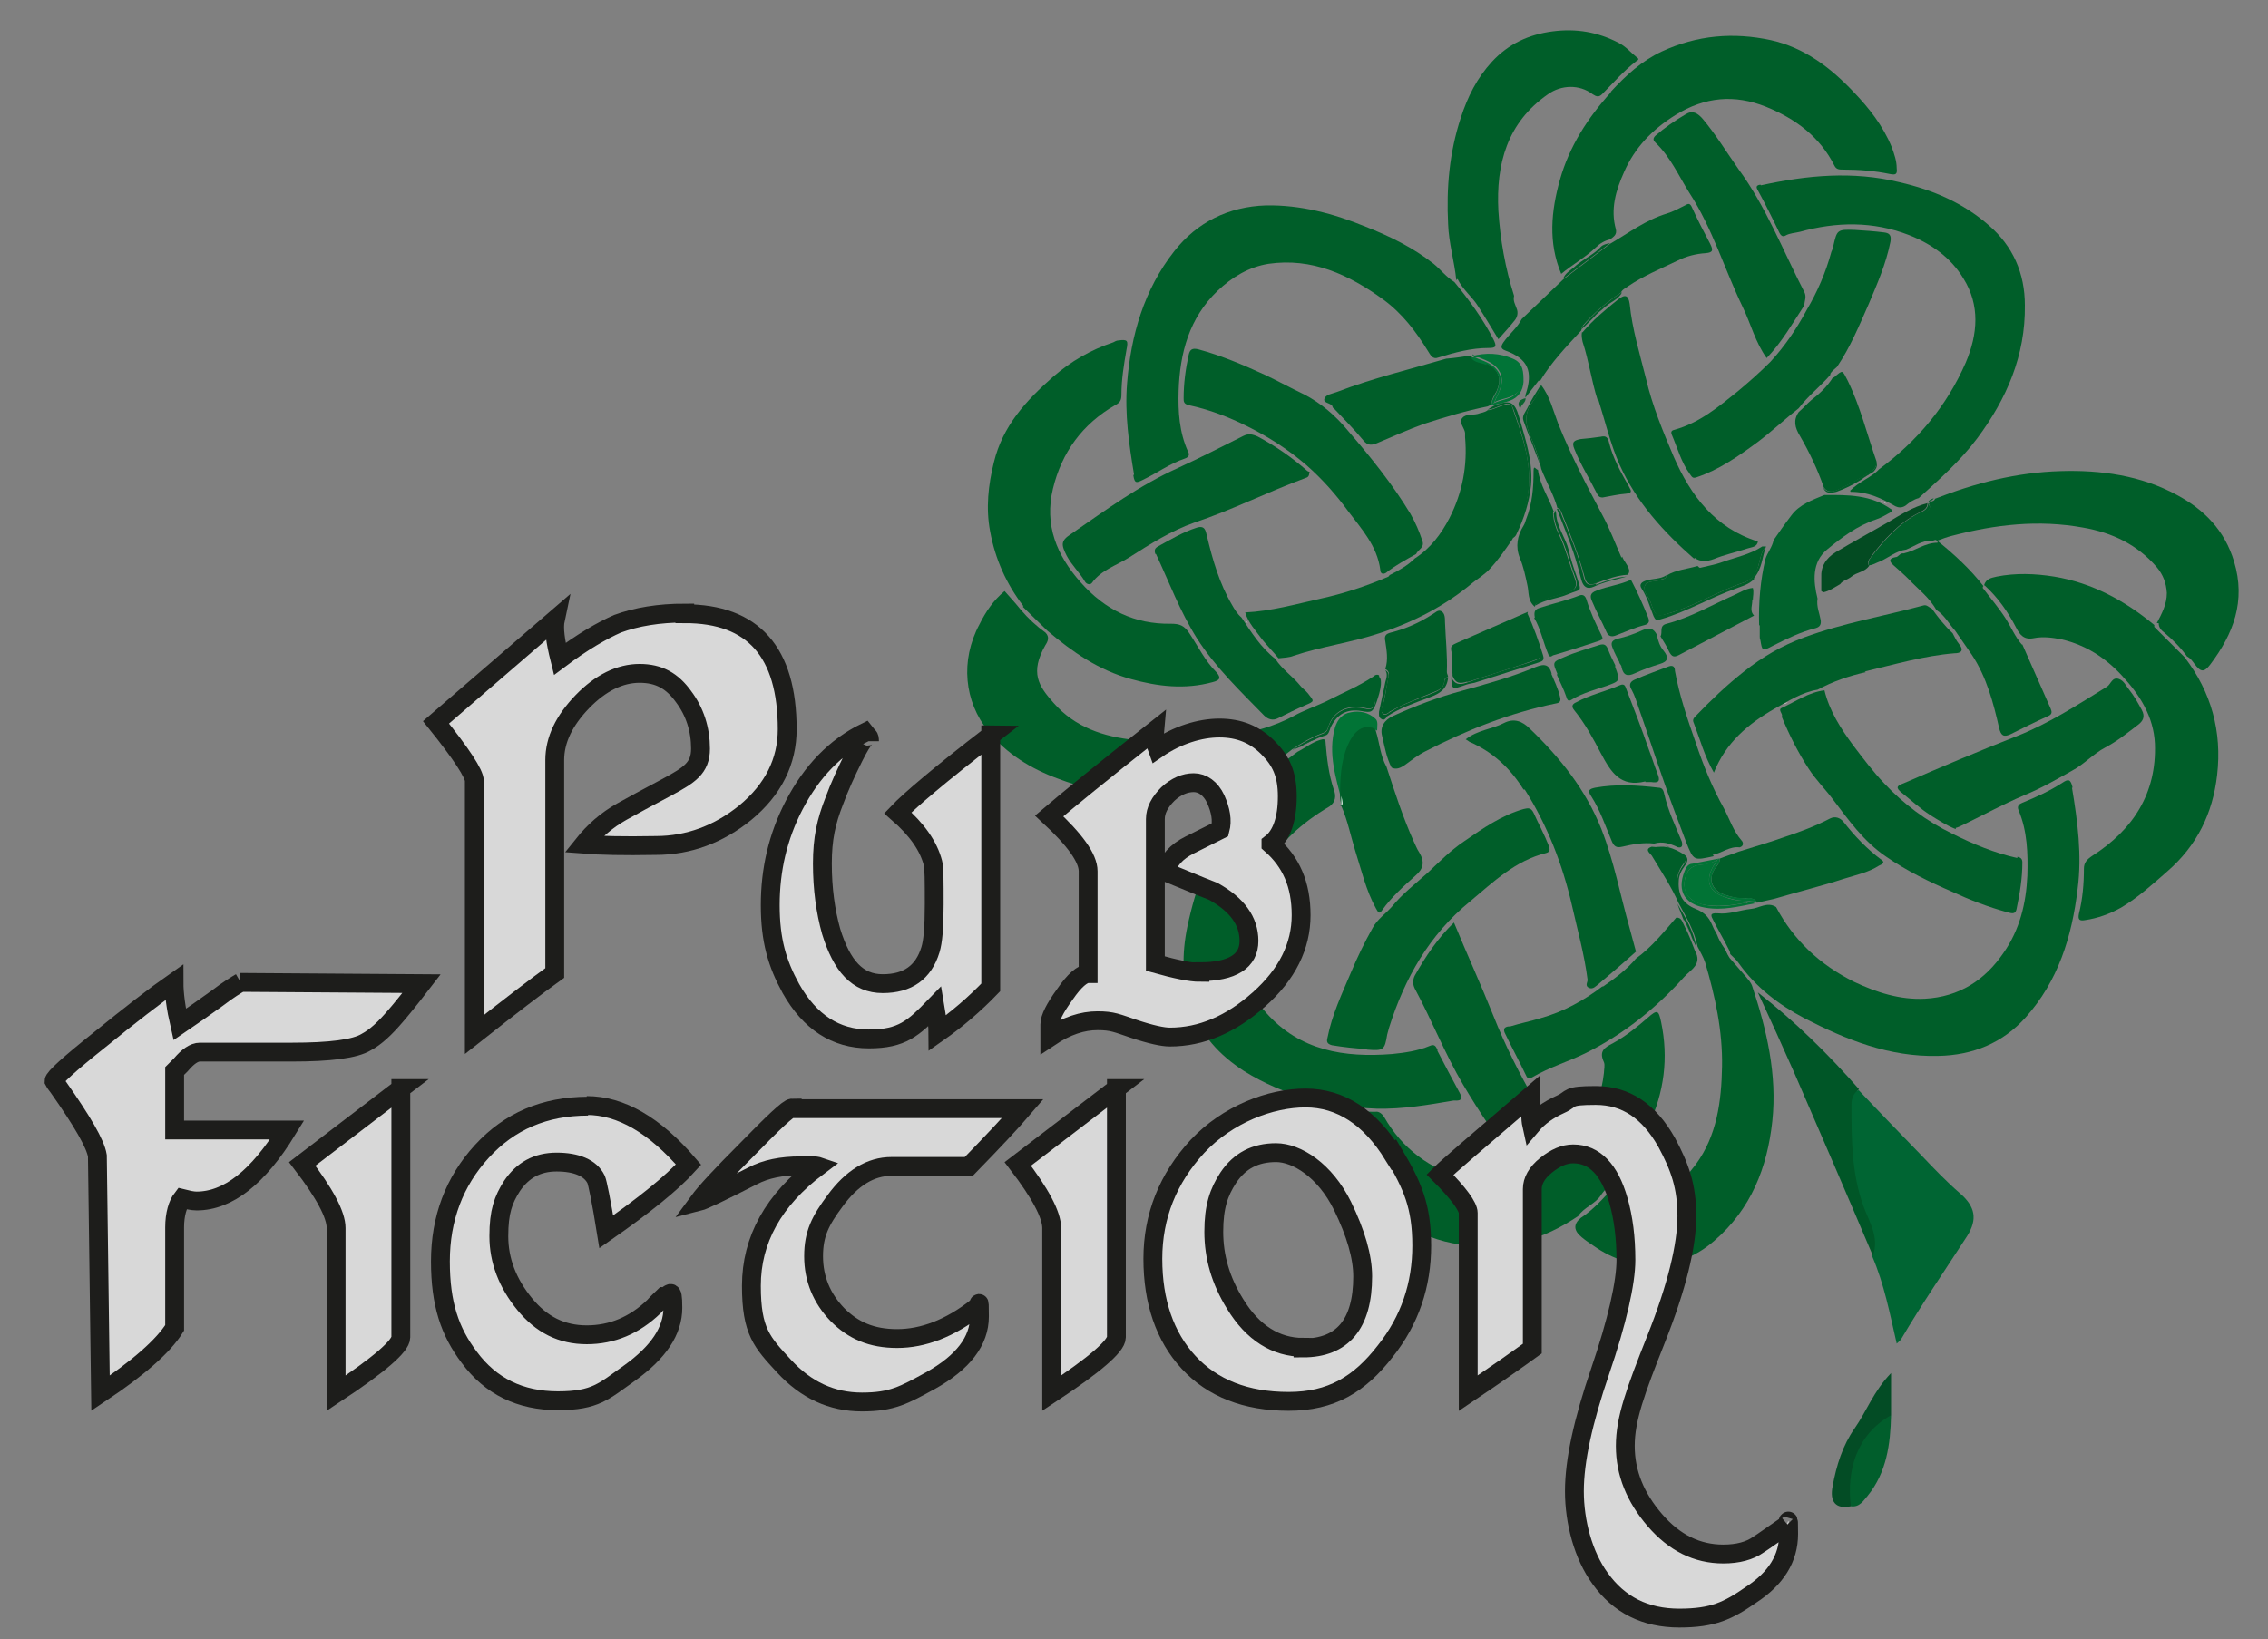 <?xml version="1.0" encoding="UTF-8"?>
<svg xmlns="http://www.w3.org/2000/svg" id="a" viewBox="0 0 361 261">
  <rect x="0" y="0" width="361" height="261" fill="#808080" stroke="none"/>
  <g id="b">
    <path d="M295.8,173.5c3.3,3.5,6.7,7,10,10.4,2,2.1,4,4.2,6.2,6.1,2.4,2.1,2.8,4.1,1.1,6.8-3.5,5.4-7.2,10.8-10.5,16.4-.1.2-.4.4-.7.7-1.1-4.8-2-9.5-3.9-13.9,0-2.9-1.4-5.5-2.3-8.1-1.7-5.1-2-10.3-1.7-15.6,0-1.1,0-2.6,1.8-2.7Z" style="fill:#006533; stroke-width:0px;"></path>
    <path d="M295.8,173.5c-.8.6-1.1,1.4-1.1,2.3,0,5.5,0,10.9,1.9,16.2.9,2.5,2.6,5,1.5,7.9-4.1-9.7-8.3-19.4-12.5-29.1-1.9-4.3-3.8-8.5-5.8-12.8,5.9,4.6,11.2,9.8,16.1,15.4Z" style="fill:#005627; stroke-width:0px;"></path>
    <path d="M294.6,239.8c-2.4.5-3.4-.7-2.9-3.2.6-3.3,1.6-6.5,3.5-9.2,1.9-2.7,3-5.9,5.8-8.8v6.7c-.7,1-1.5,1.7-2.3,2.6-2.2,2.4-3.4,5.2-3.5,8.5,0,1.1.1,2.3-.6,3.4Z" style="fill:#034c25; stroke-width:0px;"></path>
    <path d="M294.6,239.8c-.7-5.7.9-11.4,6.4-14.5-.1,4.6-.7,9.1-3.7,12.8-.7.8-1.3,1.9-2.7,1.7Z" style="fill:#015e2c; stroke-width:0px;"></path>
  </g>
  <g id="c">
    <path d="M217.4,167c-1.8-.1-3.6-.3-5.4-.6-.7-.2-.9-.5-.7-1.2.7-3.6,2.3-7,3.7-10.3,1-2.4,2.2-4.9,3.5-7.2.7-1.3,2-2.2,3-3.3,1.7-2.1,3.8-3.7,5.8-5.5,1.9-1.8,3.7-3.6,5.8-5,2.9-2,5.9-4.1,9.4-5.1.8-.2,1.2-.2,1.6.6.8,1.8,1.7,3.4,2.4,5.2.2.6.3,1-.4,1.2-4.9,1.2-8.4,4.6-12.1,7.7-6.5,5.3-10.4,12.2-12.9,20.1-.1.4-.2.7-.3,1.1-.4,2.5-.6,2.6-3.2,2.4Z" style="fill:#005e29; stroke-width:0px;"></path>
    <path d="M208.4,75.2c0,.7-.3.8-.6.9-6,2.2-11.7,5.1-17.7,7.1-3.7,1.3-7,3.4-10.3,5.5-2,1.3-4.5,2-6,4.1-.2.3-.8.3-1.1-.2-.8-1.4-2.1-2.6-2.9-4.1-.9-1.8-1-2.4.7-3.5,5.5-3.8,10.8-7.7,17-10.5,3.5-1.6,7-3.4,10.4-5.1.8-.4,1.4-.3,2.3.1,2.8,1.5,5.4,3.3,7.8,5.4.2.2.4.2.5.2Z" style="fill:#005d29; stroke-width:0px;"></path>
    <path d="M231.4,146.8c2.1,5.1,4.3,9.9,6.3,14.9,1.9,4.8,4.2,9.3,6.7,13.7,1.2,2.2,2.6,4.1,4.2,6,.4.5.3.6,0,1-1.5,1.7-3.5,2.5-5.4,3.6-.8.4-1.3-.2-1.6-.6-3.2-4-6.1-8.3-8.7-12.7-2.9-4.9-5-10.3-7.7-15.3-.4-.8-.3-1.5,0-2.1,1.7-3,3.6-5.9,6.3-8.5Z" style="fill:#005e29; stroke-width:0px;"></path>
    <path d="M311.3,132c-1.5-.6-2.7-1.4-4-2.2-1.7-1.1-3.1-2.4-4.6-3.6-1-.8-.8-1.1.3-1.5,6-2.6,11.9-5.1,18-7.5,5.1-2,9.7-5,14.4-7.9.6-.4.8-1.6,1.9-1.2.8.3,1.1,1.1,1.6,1.7.8,1,1.4,2.1,2,3.2.6,1.1.2,1.8-.6,2.4-1.7,1.3-3.3,2.6-5.2,3.6-1.9,1-3.4,2.7-5.3,3.7-2.5,1.4-4.9,2.8-7.6,3.9-3.3,1.4-6.4,3.1-9.7,4.7-.4.2-.8.4-1.2.5Z" style="fill:#005e29; stroke-width:0px;"></path>
    <path d="M261.9,124.4c-4,1-5.5-1.5-7.1-4.5-1.2-2.3-2.5-4.7-4.2-6.8-.5-.6-.4-1,.3-1.3,2.2-1.2,4.6-1.7,6.9-2.7.9-.4.9.3,1.1.7,1.2,3.1,2.4,6.2,3.5,9.4.5,1.3.9,2.6,1.4,3.9.5,1.2.3,1.6-1,1.4-.3,0-.6,0-.9,0Z" style="fill:#005e29; stroke-width:0px;"></path>
    <path d="M247.9,107.3c-.8-1.9-.8-1.9,1.1-2.7,1.8-.8,3.7-1.3,5.5-1.9.9-.3,1.2,0,1.5.8.3.8.7,1.6,1.1,2.4,0,0,0,.2,0,.3.8,2.2.8,2.2-1.4,3-1.8.6-3.7,1.1-5.4,2.1-.6.4-.8.3-1-.4-.4-1.2-1-2.3-1.5-3.5Z" style="fill:#01632c; stroke-width:0px;"></path>
    <path d="M257.8,105.5c-.4-.8-.8-1.5-1.1-2.3-.3-.7-.3-1.2.7-1.5,1.4-.3,2.8-.8,4.1-1.4,1.1-.5,1.7-.2,2.2.7.2,1,.5,1.9,1.1,2.6.8,1,.8,1.7-.6,2.1-1.3.4-2.7.9-4,1.5-1.1.5-1.8.4-2.1-1,0-.3-.3-.5-.4-.8Z" style="fill:#02642d; stroke-width:0px;"></path>
    <path d="M213.7,128c-1-4-2.4-8-1.2-12.2.4-1.3,1.2-2.2,2.5-2.4,1.4-.3,2.8,0,3.9,1,.5.4.3,1.2.3,1.9-2.1-.9-3,0-4,2.1-.8,1.5-1.1,3.3-1.1,5,0,1.5-.2,3-.3,4.6Z" style="fill:#017436; stroke-width:0px;"></path>
    <path d="M329.9,125.4c-.3-1.4-.7-1.4-1.6-.8-2,1.3-4.2,2.3-6.4,3.2-.5.2-.9.5-.6,1.2,1.4,3.3,1.5,6.9,1.4,10.4-.2,4.4-1.2,8.6-3.8,12.3-3,4.4-7.1,7-12.5,7.3-4,.2-7.7-1-11.3-2.7-5.4-2.7-9.6-6.6-12.4-11.9-1.4-.9-2.7.2-4,.3-1.8.2-3.5.9-5.3.7-1.4-.1-1,.5-.7,1.1.8,1.6,1.7,3.1,2.5,4.7.1.2.2.4.2.7.5.5,1,.9,1.4,1.5,2.7,3.8,6.4,6.6,10.4,8.7,6.6,3.4,13.5,6.2,21.3,6,5.6-.1,10.3-2.1,13.9-6.1,5.2-5.8,7.4-12.9,8.3-20.5.7-5.4,0-10.7-.9-16.1Z" style="fill:#005e29; stroke-width:0px;"></path>
    <path d="M272.6,136.1c1.5-.3,2.7-1.4,4.3-1.2.7-.2.6-.8.3-1.1-1.3-1.5-1.9-3.4-2.8-5.1-1.9-3.4-3.3-6.9-4.5-10.5-1.3-3.7-2.6-7.5-3.3-11.4,0-.5-.2-1-1-.7-1.8.7-3.6,1.3-5.4,2.1-.7.3-1,.8-.5,1.6.5.9.8,1.9,1.1,2.8,1.4,4,2.7,8,4.1,12,1.1,3.2,2.3,6.3,3.5,9.5h0c1.2,3,1.2,2.9,4.4,2.2Z" style="fill:#005e29; stroke-width:0px;"></path>
    <path d="M273.1,138.1c-1.3,1.7-.7,3.6,1.3,4.3,1.1.4,2.3.7,3.5.6.7,0,1.4,0,1.8.7.9-.2,1.8-.4,2.7-.6,3.7-1.1,7.4-2,11.1-3.2,1.9-.6,3.9-1,5.6-2.1.2-.1,1.1-.4.4-.9-2.3-1.7-4.3-3.8-6.1-6.1-.5-.6-1.3-.9-2.1-.5-2.3,1.2-4.7,2.1-7.1,2.9-2.5.9-5,1.6-7.5,2.4-1,.4-2,.7-3,1.1.1.6-.3,1-.6,1.4Z" style="fill:#005e29; stroke-width:0px;"></path>
    <path d="M266.8,134.8c.8.3,1.1,0,.9-.8-1-2.5-2.2-4.9-2.8-7.6-.1-.4-.2-1-.9-1-3.4-.4-6.8-.6-10.1,0-.9.2-1.3.4-.6,1.4,1.4,2.2,2.2,4.6,3.2,7,.4,1,.8,1.2,1.7,1,1.7-.4,3.4-.7,5.1-.5,1.3-.4,2.5,0,3.6.5Z" style="fill:#005d29; stroke-width:0px;"></path>
    <path d="M242.7,125.7c3.6,5.7,6,11.9,7.5,18.4.9,4,2,7.9,2.5,11.9,0,.4-.5,1,.3,1.3.6.2,1-.3,1.4-.6,2-1.7,4-3.4,6-5.2-.3-1.2-.7-2.5-1-3.7-1.5-5.3-2.5-10.7-4.5-15.8-2.5-6.3-6.6-11.4-11.4-16-1.2-1.2-2.5-1.7-4.1-.9-1.9,1-4.2,1.1-6.1,2.6.3.2.5.3.6.4,3.7,1.6,6.5,4.2,8.6,7.6Z" style="fill:#005e29; stroke-width:0px;"></path>
    <path d="M255.1,157c-3,2.3-6.3,4.1-9.9,5.1-1.6.5-3.2.8-4.8,1.3-.3,0-1.3,0-.9,1,1.1,2.3,2.3,4.5,3.4,6.8.2.5.5.6,1,.3,2.7-1.6,5.8-2.5,8.6-3.9,6-3,11.1-7.1,15.6-12.1,1-1.1,2.9-2,1.7-4.1-.5-1.3-1-2.7-1.7-4-.3-.5-.4-1.4-1.3-1.3-2,2.3-3.9,4.7-6.4,6.5-1.5,1.8-3.4,3.2-5.3,4.5Z" style="fill:#005e29; stroke-width:0px;"></path>
    <path d="M254.8,190.3c.6-.9,1.4-1.6,2.1-2.4,0,0,0,0,0,0,2.3-2.6,4.1-5.6,5.5-8.7,2.5-5.3,3.2-10.8,2-16.5-.4-1.9-.6-2-2.1-.7-1.7,1.5-3.6,3-5.6,4.1-1.4.7-2.2,1.3-1.4,3,.2.5,0,1.2,0,1.7-.7,6.3-4,11-9.2,14.5-4,2.6-8.2,3.7-12.9,2.4-5.6-1.6-10-4.8-12.9-9.9-.4-.6-.9-.9-1.4-.8-2.6,0-5.2-.3-7.7-.8-.8-.2-1.1.2-1,1,.2,1.1.4,2.2.8,3.3,2.5,6,6.8,10.6,12.1,14.1,5.8,3.8,12.5,4.6,19.3,3,3.2-.7,6.1-2.2,8.8-4,.9-1.4,2.7-1.9,3.6-3.3Z" style="fill:#005e29; stroke-width:0px;"></path>
    <path d="M269.4,144.8c-3.1-1.4-3-5.3-1.5-7.2.8-1,.5-1.2-.4-1.7-1.5-.8-3-1-4.6-1.1-1.2.4-.3,1,0,1.4,1.5,2.5,3.1,4.9,4.3,7.6,1.2,2.2,2.5,4.4,3,6.9.4.8.9,1.6,1.2,2.5,1.6,5.4,2.8,10.9,2.7,16.6-.1,5.5-.8,11-4.2,15.6-1.3,1.7-2.7,3.5-4.8,4.2-2.4.9-4.8.4-6.9-1.1-.5,0-.9,0-1.4.5-1.6,1.8-3.2,3.6-5.2,4.9q-1.8,1.5.2,3.1c.6.5,1.2.9,1.8,1.3,6.2,4.4,13.6,4.2,19.3-.8,5.8-5,8.4-11.6,9.2-19,.8-7.4-.9-14.6-3.2-21.5-.2-.6-.6-1-1-1.5-.9-1-1.7-2-2.6-3-1.1-1.9-2.4-3.7-3.2-5.8-.5-1.3-1.6-1.6-2.6-2Z" style="fill:#005e29; stroke-width:0px;"></path>
    <path d="M273.2,148.6c-.3-.5-.5-.9-.7-1.4-.5-1.2-1.3-2-2.6-2.5-2-.8-2.8-2.2-2.7-4.3,0-1,.4-1.8,1-2.6.5-.7.6-1.3-.2-1.8-.8-.5-1.6-.9-2.4-1.1-.3,0-.6-.1-.8-.1-.6,0-1.3,0-1.9.2,1.6,0,3.2.2,4.6,1.1.8.5,1.1.7.4,1.7-1.5,1.9-1.6,5.8,1.5,7.2,1,.4,2,.7,2.6,2,.8,2,2.1,3.9,3.2,5.8-.2-.7-.4-1.3-.7-1.8-.5-.7-.9-1.4-1.2-2.2Z" style="fill:#005e29; stroke-width:0px;"></path>
    <path d="M273.2,148.6c.4.8.8,1.5,1.2,2.2-.4-.7-.8-1.4-1.2-2.2Z" style="fill:#005e29; stroke-width:0px;"></path>
    <path d="M265.7,134.8c-.3,0-.5-.1-.8-.1.3,0,.6,0,.8.1Z" style="fill:#005e29; stroke-width:0px;"></path>
    <path d="M268.1,146.5c.1.2.2.4.3.6.3.7.7,1.5.9,2.2.2.5.5,1,.7,1.5-.4-2.5-1.7-4.7-3-6.9.3.9.7,1.8,1,2.6Z" style="fill:#005e29; stroke-width:0px;"></path>
    <path d="M268.1,146.5c.4.9.8,1.8,1.2,2.8-.3-.8-.6-1.5-.9-2.2,0-.2-.2-.4-.3-.6Z" style="fill:#005e29; stroke-width:0px;"></path>
    <path d="M274.5,142.8c-2.5-.8-3.1-2.6-1.8-4.9.2-.3.4-.6.6-1-.8.5-1.8.7-2.7.8-1.4.1-2.1.9-2.4,2.2-.3,1.4,0,2.6,1.2,3.4.7.5,1.4.7,2.2.8,2.2.3,4.3,0,6.4-.4.3,0,.5-.1.8-.2-.4,0-.8-.1-1.2-.1-1.1,0-2.1-.2-3.1-.6Z" style="fill:#017335; stroke-width:0px;"></path>
    <path d="M272.7,137.9c-1.3,2.3-.7,4.1,1.8,4.9,1,.3,2,.6,3.1.6.4,0,.8,0,1.2.1.3,0,.6,0,.9.2-.4-.7-1.1-.8-1.8-.7-1.2,0-2.4-.2-3.5-.6-2-.7-2.6-2.5-1.3-4.3.3-.5.7-.8.6-1.4-.1,0-.3.2-.4.2-.1.4-.4.7-.6,1Z" style="fill:#017335; stroke-width:0px;"></path>
    <path d="M278,143.7c-2.1.4-4.2.8-6.4.4-.8-.1-1.5-.4-2.2-.8-1.1-.8-1.5-2-1.2-3.4.3-1.3,1-2.1,2.4-2.2.9,0,1.9-.3,2.7-.8,0,0,0,0,0,0,0,0,.1-.1.2-.2-1.4.3-2.7.5-4.1.8-.4,0-.7.2-1,.6-1.6,3.3-.6,5.8,3,6.4,2.8.5,5.4-.2,8-.7-.2,0-.4-.2-.7-.2-.3,0-.5.1-.8.2Z" style="fill:#017335; stroke-width:0px;"></path>
    <path d="M273.3,136.9c.1,0,.3-.1.4-.2,0,0-.1,0-.2,0,0,0-.1.1-.2.2,0,0,0,0,0,0Z" style="fill:#017335; stroke-width:0px;"></path>
    <path d="M278.8,143.5c.2,0,.5.1.7.2,0,0,.2,0,.3,0-.3-.2-.6-.2-.9-.2Z" style="fill:#017335; stroke-width:0px;"></path>
    <path d="M244.3,98.3c-.2-1,.1-1.3.7-1.5,2.1-.7,4.4-1.2,6.4-2,.5-.2.9,0,1.1.6.6,2,1.5,3.9,2.4,5.7.3.6.2.7-.3.9-2.4.8-4.9,1.6-7.3,2.3-.2,0-.5.5-.8,0-.9-2.1-1.3-4.3-2.3-5.9Z" style="fill:#01612b; stroke-width:0px;"></path>
    <path d="M259.6,92.3c1,1.9,1.9,3.9,2.7,5.9.3.7.2,1.1-.5,1.3-1.6.4-3.1,1.1-4.7,1.7-.6.2-1.1.1-1.4-.6-.7-1.6-1.6-3.2-2.3-4.9-.3-.7-.4-1.3.8-1.7,1.8-.7,3.7-.9,5.4-1.7,0,0,0,0,0,0Z" style="fill:#005f2a; stroke-width:0px;"></path>
    <path d="M294.3,78.3c.1,0,.2,0,.3,0,0,0,0-.1-.1-.2,0,0-.1.1-.2.2Z" style="fill:none; stroke-width:0px;"></path>
    <path d="M301.4,81.4s0,0-.1-.1c0,0,0,.1,0,.2,0,0,.1,0,.2,0Z" style="fill:none; stroke-width:0px;"></path>
    <path d="M280.2,29.4c-.7.1-.7.4-.4.9,1.2,2.2,2.3,4.4,3.4,6.7.2.4.5.8,1,.5.7-.4,1.5-.4,2.3-.6,5.8-1.6,11.6-1.7,17.3.5,3.6,1.4,6.7,3.6,8.7,6.9,2.7,4.3,2.3,8.9.4,13.4-3,6.9-7.7,12.5-13.8,17-1.2,1.3-3.1,1.9-4.6,3.4,0,0,0,.2.1.2,2.8,0,5,1.1,7.1,2.3.4.2,1,.3,1.6-.1.6-.5,1.3-1,2.1-1.2,3.3-3,6.6-5.9,9.3-9.5,4.7-6.3,7.7-13.2,7.6-21.2,0-5.1-1.9-9.4-5.7-12.7-4.1-3.6-9-5.7-14.3-6.9-7.4-1.8-14.7-1.1-22,.5Z" style="fill:#005e29; stroke-width:0px;"></path>
    <path d="M280.1,99.6c0,.6,0,1.2,0,1.7,0,.2,0,.4.1.6.3,1.8.3,1.8,2,.9,2.2-1.1,4.4-2.2,6.8-2.8.7-.2.9-.6.8-1.3-.2-1.1-.7-2.2-.5-3.4-.7-2.8-.9-5.8,1.5-7.8,2.3-1.9,4.8-3.8,7.8-4.8.9-.3,1.7-.8,2.6-1.3,0,0,0-.1,0-.2-3.4-2.5-7.1-2.4-10.8-2.4-1.9.8-4,1.5-5.3,3.3-1,1.3-1.9,2.6-2.8,3.9-.2,1.1-1,2-1.3,3-.8,3.4-1.1,6.9-1,10.5Z" style="fill:#00622c; stroke-width:0px;"></path>
    <path d="M279,95.5c0-.6.2-1.2,0-1.9-1.1.1-2,.7-2.9,1.1-3.6,1.6-7,3.6-10.8,4.6-1.3.3-.6,1.4-1,2,.5.8,1,1.6,1.4,2.5.4.7.7.9,1.5.5,4-2.1,8-4.2,12-6.3-.8-.8-.2-1.7-.3-2.6Z" style="fill:#015e29; stroke-width:0px;"></path>
    <path d="M297.8,88.6c2.1-2.7,4.4-5.3,7.5-6.9.7-.4,1.5-.6,1.5-1.6,0,0,0,0,0,0-2.3.6-4.2,1.8-6.2,3-2.8,1.6-5.7,3.2-8.4,4.8-1.6,1-2.4,2.3-2.3,4.1,0,.7,0,1.4,0,2.1,0,0,.2.1.3.2,1-.2,1.8-.8,2.7-1.3.4-.6,1.2-.7,1.8-1.2.8-.7,2.1-.7,2.8-1.7-.4-.6,0-1.1.4-1.5Z" style="fill:#034b22; stroke-width:0px;"></path>
    <path d="M299.5,79.8c-.2,0-.4-.1-.6-.2.5.2,1,.4,1.5.7,0,0,0,0,0,0-.3-.2-.5-.4-.8-.5Z" style="fill:#e1ebe4; stroke-width:0px;"></path>
    <path d="M289.5,91.1c0,0,0,.1,0,.2,0,.2,0,.3,0,.5,0-.2,0-.4,0-.7Z" style="fill:#e1ebe4; stroke-width:0px;"></path>
    <path d="M291.8,60c-.9,1.5-2.2,2.7-3.5,3.7-.7.6-1.3,1.3-2,1.9-.9,1.3-.6,2.5.2,3.8,1.5,2.6,2.8,5.3,3.8,8.2.6.9,1.5.7,2.2.4,1.9-.9,3.8-1.9,5.5-3.1.5-.3.7-.8.7-1.4-1.5-4.3-2.6-8.8-4.6-12.9-.9-1.7-.7-1.8-2.2-.5Z" style="fill:#005d29; stroke-width:0px;"></path>
    <path d="M297.9,74.9c-1.7,1.2-3.6,2.2-5.5,3.1-.7.3-1.6.5-2.2-.4.4,1.1,1.3.9,2.1.7,1.4-.5,2.6-1.1,3.9-1.9.6-.5,1.3-.9,2-1.3.4-.4.7-.9.5-1.6,0,.6-.2,1.1-.7,1.4Z" style="fill:#005d29; stroke-width:0px;"></path>
    <path d="M297.9,75.3c0,0,.2-.1.2-.2-.7.4-1.3.8-2,1.3.6-.4,1.2-.7,1.7-1.1Z" style="fill:#005d29; stroke-width:0px;"></path>
    <path d="M291.3,59.6c.2-.5.7-.8,1.1-1.2,2.1-3.1,3.5-6.5,5-9.9,1.4-3.3,2.8-6.5,3.5-10,.2-1.1-.2-1.4-1-1.5-1.6-.2-3.1-.3-4.7-.4-2.8-.1-2.8,0-3.4,2.6,0,.3-.2.6-.3.9-.9,3.3-2.2,6.3-3.9,9.2-1.6,3-3.5,5.8-5.8,8.3-1.7,1.7-3.4,3.2-5.2,4.7-3.1,2.5-6.1,5-10,6.1-.5.1-.7.3-.5.8.9,2.1,1.5,4.4,2.9,6.3.3.4.4.7,1,.5,3.6-1.2,6.6-3.3,9.6-5.5,2.3-1.7,4.4-3.7,6.7-5.5,1.5-2,3.5-3.5,5.1-5.4Z" style="fill:#005e29; stroke-width:0px;"></path>
    <path d="M268.9,30.7c3.7,5.7,5.6,12.2,8.5,18.2,1.3,2.7,2,5.6,3.8,8.1,2.4-2.5,4.1-5.5,6-8.4,0-.7.4-1.3,0-2.1-3.4-6.6-6.1-13.6-10.5-19.6-1.9-2.7-3.6-5.5-5.7-8-.8-.9-1.6-1.4-2.7-.7-1.7,1-3.3,2.1-4.8,3.4-.5.5-.3.8,0,1.1,2.4,2.3,3.7,5.3,5.4,8Z" style="fill:#005e29; stroke-width:0px;"></path>
    <path d="M214.7,118.6c.8-1.8,2.2-3.5,4.3-2.7-.4-.8-.6-1.5-1.7-1.9-2.3-.7-3.7,0-4.5,2.3-.8,2.3-.3,4.6.2,6.9.2,1.2.4,2.3.6,3.5,0-2.8,0-5.5,1.2-8.1Z" style="fill:none; stroke-width:0px;"></path>
    <path d="M228.8,167.1c-.3-.6-.5-.9-1.2-.6-1.9.8-4,1.1-6,1.3-7.6.6-14.7-.5-20.1-6.6-2.4-2.7-4-5.9-3.9-9.5.3-10.4,5.1-18.1,14-23.3,1-.7,1.1-1.7.7-2.7-.8-2.4-1.1-4.9-1.3-7.4,0-.7-.3-.7-.9-.5-1.3.4-2.4,1.3-3.6,1.9-.4.3-.8.6-1.2.9-3.8,2.5-7,5.7-9.4,9.5-3.4,5.4-5.6,11.2-6.9,17.4-.9,4.3-.9,8.7.6,12.9,1.5,4.3,4.5,7.6,8.4,10.1,6.4,4,13.5,5.7,21.1,6,4.2.1,8.2-.6,12.3-1.3.4,0,1.7.2,1-1.1-1.2-2.2-2.4-4.5-3.6-6.8Z" style="fill:#005e29; stroke-width:0px;"></path>
    <path d="M213.5,128.3c1,2.3,1.5,4.8,2.2,7.1,1,3.1,1.7,6.3,3.3,9.2.3.5.5,1.1,1,.3,1.5-2.1,3.4-3.8,5.3-5.5,1.3-1.1,1.5-2.2.6-3.7-.4-.6-.6-1.2-.9-1.8-1.7-3.8-3-7.8-4.3-11.8-1-1.8-1.1-3.8-1.7-5.7,0-.1-.1-.3-.2-.4-2.1-.9-3.5.8-4.3,2.7-1.1,2.6-1.2,5.4-1.2,8.1,0,.4.1.9.2,1.3,0,.1-.1.2-.2.3Z" style="fill:#005e29; stroke-width:0px;"></path>
    <path d="M247,107.3c-.4-1.5-1.1-1.7-2.6-1.1-3.8,1.6-7.8,2.7-11.8,3.8-3.7,1-7.4,2.4-10.9,4-1.3.6-2.1,1.7-1.7,3.2.4,1.7.7,3.5,1.5,5h0c.8.4,1.5,0,2.1-.4,1.1-.8,2.1-1.6,3.3-2.2,6.6-3.4,13.4-6.1,20.7-7.6.7-.1.9-.4.7-1.1-.3-1.3-.9-2.5-1.4-3.7Z" style="fill:#005e29; stroke-width:0px;"></path>
    <path d="M213.5,128.3c0-.1.1-.2.2-.3,0-.4-.1-.9-.2-1.3,0,.3,0,.6,0,.9,0,.2,0,.5,0,.7Z" style="fill:#e3ede7; stroke-width:0px;"></path>
    <path d="M220.9,108.3c-.3,1.4-.4,2.9-.9,4.2-.1.4-.3.8.2,1.1.3.2.7,0,1-.3,2.3-1.3,4.8-2.2,7.2-3.2.8-.3,1.4-.7,1.5-1.6,0-.3.1-.7.6-.7,0-.3-.2-.5-.2-.8.1-2.7-.2-5.3-.3-8,0-.6,0-1.4-.6-1.7-.5-.3-1,.3-1.4.5-2,1.3-4.2,2.3-6.6,2.9-.8.2-1.1.5-.9,1.4.2,1.4.5,2.9,0,4.4.8.4.6,1.1.4,1.7Z" style="fill:#005c28; stroke-width:0px;"></path>
    <path d="M220.7,114.1c2.1-1.4,4.5-2.2,6.9-3.1,1.6-.6,2.7-1.3,2.9-3.1-.5,0-.6.4-.6.7-.2.9-.8,1.3-1.5,1.6-2.4,1-5,1.8-7.2,3.2-.3.2-.6.5-1,.3-.4-.3-.3-.7-.2-1.1.4-1.4.6-2.8.9-4.2.1-.6.4-1.3-.4-1.7.4.6.2,1.2,0,1.9-.3,1.6-.7,3.2-1,4.7,0,.4-.1.8.3,1.1.5.4.7,0,1-.3Z" style="fill:#005c28; stroke-width:0px;"></path>
    <path d="M233.5,108.6c3.5-1.1,7-2.2,10.5-3.4,1.5-.5,1.5-.7,1-2.2-.4-1.3-.8-2.5-1.4-3.8-.3-.6-.7-1.1-.4-1.8-3.7,1.6-7.5,3.3-11.2,4.9-.6.3-1.2.4-1,1.3.3,1.2,0,2.5.2,3.7,0,0,0,.2,0,.3.5,1.2,1.1,1.3,2.4.9Z" style="fill:#005d29; stroke-width:0px;"></path>
    <path d="M243.5,99.3c.6,1.2,1,2.5,1.4,3.8.5,1.5.5,1.7-1,2.2-3.5,1.1-7,2.2-10.5,3.4-1.2.4-1.9.2-2.4-.9.1,2,.1,2,2.1,1.3.5-.2,1-.3,1.6-.4,3.4-1.1,6.7-2.1,10.1-3.2.6-.2,1.1-.3.8-1.2-.7-2.3-1.5-4.5-2.5-6.7-.3.7.1,1.3.4,1.8Z" style="fill:#005d29; stroke-width:0px;"></path>
    <path d="M162.8,96.6c1.3,1.3,2.6,2.5,3.9,3.8,4,3.4,8.2,6.3,13.3,7.7,4.3,1.2,8.6,1.7,13,.5,1.2-.3,1.4-.7.6-1.6-1.8-1.8-2.9-4.1-4.3-6.2-.8-1.2-1.5-1.5-2.9-1.5-5.8.1-10.5-2.2-14.4-6.6-3.8-4.3-5.8-9.1-4.4-14.9,1.4-5.8,4.7-10.3,9.9-13.3.8-.4,1-.8,1-1.7,0-2.4.4-4.8.8-7.1.3-1.5.2-1.7-1.3-1.5-.3,0-.6.2-.8.3-3.6,1.2-6.7,3-9.6,5.5-4.3,3.8-8,7.8-9.4,13.6-.9,3.6-1.3,7.3-.6,11,.8,4.4,2.6,8.4,5.3,11.9Z" style="fill:#005e29; stroke-width:0px;"></path>
    <path d="M205.7,119.3c1.4-1,3-1.9,4.6-2.5.5-.2.9-.3,1.1-1,.9-3,3.6-3.6,5.8-3.1,1.2.3,1.5,0,1.7-1.1.3-1.4.9-2.7.6-4.1-.4-.2-.7,0-.9.2-2.4,1.6-5.1,2.7-7.6,4-1.7.8-3.5,1.4-5.1,2.3-3,1.6-6.3,2.5-9.6,3.1-5.2,1-10.4,1.2-15.7.7-4.9-.5-9.5-2-12.9-5.9-2.4-2.7-3.8-4.8-1.3-9.2.4-.6.7-1.3,0-2-1.4-1-2.7-2.2-3.9-3.6-.8-1-1.7-2-2.6-3-1.8,1.5-3,3.3-4,5.3-3.1,5.8-2.4,12.3,1.4,17,2.9,3.6,6.8,6,11.2,7.6,6.5,2.5,13.3,2.9,20.1,1.7,6.1-1,12.2-2.4,17.2-6.5Z" style="fill:#005e29; stroke-width:0px;"></path>
    <path d="M218.9,111.7c-.2,1-.5,1.4-1.7,1.1-2.2-.5-4.9.1-5.8,3.1-.2.7-.6.8-1.1,1-1.6.6-3.2,1.5-4.6,2.5.5-.2,1-.4,1.5-.6.6-.5,1.3-.8,2-1,.5-.3,1.1-.5,1.7-.7.6-.1.7-.8.9-1.3,1-2.1,2.6-3,4.9-2.6,1.6.3,1.8.2,2.4-1.4.3-.9.6-1.8.7-2.8,0-.5.1-1-.4-1.3.2,1.4-.4,2.7-.6,4.1Z" style="fill:#005e29; stroke-width:0px;"></path>
    <path d="M209.3,117.7c-.7.2-1.4.5-2,1,.7-.3,1.3-.7,2-1Z" style="fill:#005e29; stroke-width:0px;"></path>
    <path d="M319.2,98.4c.9,1.4,1.5,2.9,2.6,4.2-.9-2-2-3.9-3.2-5.7-.4-.5-.8-1-1.2-1.5-.5-.7-1.1-1.3-1.7-1.9,0,0,0,0,0,0,0,0-.1.2-.1.3,1.2,1.6,2.5,3.1,3.6,4.8Z" style="fill:none; stroke-width:0px;"></path>
    <path d="M342.9,99.9c0-.1,0-.3,0-.4-4.7-3.9-9.9-6.7-15.9-7.7-3.1-.5-6.2-.6-9.2,0-.8.2-1.7.3-2,1.4,0,0,0,0,0,0,0,0,0,0,.1,0,2.1,1.9,3.7,4.2,5,6.7.6,1.2,1.3,2,2.8,1.7,1.5-.3,3-.1,4.5.2,3.8.9,6.9,2.9,9.5,5.7,2.9,3.1,5.1,6.6,5.3,10.9.3,7.9-3.5,13.7-9.9,17.8-.9.6-1.4,1.1-1.4,2.1,0,2.4-.2,4.8-.8,7.2-.2,1,.2,1.1.9,1,2.1-.3,4-1,5.8-2,2.7-1.6,5-3.7,7.4-5.8,4.7-4.1,7.2-9.2,7.9-15.3.8-6.9-.9-13.2-5.2-18.8-1.6-1.6-3.2-3.2-4.8-4.8Z" style="fill:#005e29; stroke-width:0px;"></path>
    <path d="M306.9,80c.8,1.2-.4,1.4-1,1.7-3.3,1.6-5.7,4.3-7.9,7.1-.3.3-.4.8-.6,1.2.7,0,1.2-.4,1.8-.6,1.4-.6,2.6-1.7,4.2-1.9,1.3-.5,2.5-1.5,4.1-1.4.3,0,.6-.3.8,0,.8-.3,1.6-.6,2.4-.8,6.9-1.8,13.8-2.6,20.9-1.3,4.6.8,8.6,2.7,11.7,6.3,1,1.2,1.5,2.5,1.6,4.1,0,1.8-.8,3.3-1.6,4.8,0,0,0,0,0,0,0,0,.2,0,.3,0,0,.8.5,1.2,1,1.6,1.3,1.1,2.5,2.3,3.5,3.7.6.3.9.8,1.2,1.2,1,1.3,1.5,1.4,2.5.1,3.7-4.9,5.7-10.1,3.8-16.4-1.5-5-4.8-8.3-9.1-10.6-5.7-3.1-12.1-4-18.5-3.8-7,.2-13.6,1.9-20,4.4-.1.5-.8.3-1,.8Z" style="fill:#005e29; stroke-width:0px;"></path>
    <path d="M305.9,81.8c.6-.3,1.8-.5,1-1.7,0,0,0,0,0,0,0,0,0,0,0,0,0,1-.8,1.3-1.5,1.6-3.1,1.6-5.4,4.2-7.5,6.9-.3.4-.7.9-.4,1.5.2-.4.3-.8.6-1.2,2.2-2.8,4.6-5.5,7.9-7.1Z" style="fill:#005e29; stroke-width:0px;"></path>
    <path d="M307.9,79.3c-.4.1-.9.3-1.1.8,0,0,0,0,0,0,.2-.4.8-.3,1-.8Z" style="fill:#005e29; stroke-width:0px;"></path>
    <path d="M306.8,80s0,0,0,0c0,0,0,0,0,0,0,0,0,0,0,0Z" style="fill:#005e29; stroke-width:0px;"></path>
    <path d="M321.8,102.6c-1.1-1.3-1.7-2.8-2.6-4.2-1.1-1.7-2.4-3.2-3.6-4.8,0-.1,0-.2.1-.3-2.1-2.7-4.6-5-7.2-7.1,0,0,0,0-.1,0,0,0,0,.1,0,.2-2,0-3.5,1.3-5.4,1.7-.6-.1-.8.6-1.3.6-1.1.2-1,.7-.3,1.3.8.7,1.6,1.4,2.4,2.2,1.5,1.6,3.3,2.9,4.4,4.9,1.3.8,2,2.2,3,3.3.9,1.3,1.8,2.6,2.7,3.9,2.3,3.5,3.4,7.6,4.3,11.6.3,1.2.7,1.5,1.8,1,2-1,4-2,6-2.9.7-.3.6-.7.4-1.2-1.5-3.4-3-6.8-4.5-10.2Z" style="fill:#005e29; stroke-width:0px;"></path>
    <path d="M321.1,136.6c-3.6-.8-7-2.2-10.4-3.9-4.1-2-7.7-4.7-10.8-8-1.8-1.9-3.3-3.9-4.9-6-2-2.7-3.8-5.5-4.6-8.8-2.5.3-4.6,1.8-6.8,2.8-.7.3.3,1,0,1.4,1.2,2.9,2.6,5.7,4.3,8.3,1.1,1.7,2.6,3.2,3.8,4.8,2.5,3.3,4.9,6.7,8.4,9.1,3.3,2.3,7,4.1,10.7,5.7,2.8,1.3,5.7,2.4,8.6,3.2.6.1,1.4.6,1.6-.6.5-2.4.9-4.8.9-7.3,0-.6-.3-.8-.8-.9Z" style="fill:#005d29; stroke-width:0px;"></path>
    <path d="M296.8,106.9c4.7-1.1,9.4-2.5,14.3-2.9,1,0,1.6-.4.7-1.5-.4-.5-.7-1.1-1-1.7-1.3-1.2-2.3-2.5-3.3-3.9-.5-.2-.8-.7-1.4-.5-6.3,1.7-12.8,2.8-19,5.1-3.5,1.3-6.6,3.1-9.5,5.4-2.8,2.2-5.3,4.6-7.8,7.2-.3.3-.4.6-.2,1,1,2.6,1.7,5.3,3.2,7.9,1.9-4.8,5.5-7.8,9.7-10.2,2.2-1.2,4.3-2.6,6.8-3,2.4-1.3,5-2.2,7.7-2.8Z" style="fill:#005e29; stroke-width:0px;"></path>
    <path d="M283.7,112.2c.3-.1.6-.2.9-.4-.4.1-.7.3-.9.4Z" style="fill:#e0e8e2; stroke-width:0px;"></path>
    <path d="M254.4,63.6c1.1,3.5,1.9,7,3.4,10.4,2.7,6,7,10.7,11.9,15,0,0,0,0,0,0,0,0,0-.2,0-.2,1,.7,2,.6,3.1.2,1.7-.7,3.6-1.1,5.4-1.7.6-.2,1.5-.2,1.6-1.1-6.8-2.1-10.7-7.3-13.4-13.5-1.7-4-3.4-8.1-4.4-12.4-1-4-2.2-7.9-2.6-11.9-.2-1.5-.8-1.6-2-.6-2,1.6-3.9,3.2-5.5,5.1,0,0,0,0-.1,0,0,0,0,0,0,0-.1.5,0,1,.1,1.5,1,3,1.4,6.2,2.4,9.3Z" style="fill:#005e29; stroke-width:0px;"></path>
    <path d="M264.3,92.3c-.8.4-2.1,0-2.5,1-.4.9.6,1.6.9,2.5.9,2.6.9,2.5,3.4,1.7,4-1.2,7.6-3.5,11.6-4.8,1.1-.4,1.9-1.4,2.2-2.7.3-1,.4-2.2,1.2-3-.2,0-.4,0-.6,0-2,1.3-4.2,1.7-6.4,2.5-1.1.4-2.3.6-3.5.9-.1,0-.3-.2-.4-.3-1.6.5-3.4.6-4.9,1.5,0,0,0,0-.1,0,.1.6-.6.6-.9.7Z" style="fill:#015e29; stroke-width:0px;"></path>
    <path d="M279.2,92c1.3-1.5,1.3-3.4,1.9-5-.8.8-.9,2-1.2,3-.4,1.2-1.1,2.3-2.2,2.7-4,1.3-7.6,3.6-11.6,4.8-2.5.7-2.5.8-3.4-1.7-.3-.8-1.2-1.6-.9-2.5.4-1,1.7-.6,2.5-1,.4-.2,1-.1.9-.7-.9.6-2.1.5-3.1.8-.7.2-1.3.6-.8,1.3.9,1.4,1.3,2.9,1.9,4.4.3.6.4.7,1.1.5,4.2-1.2,8-3.5,12-4.9,1-.4,2-.6,2.9-1.5Z" style="fill:#015e29; stroke-width:0px;"></path>
    <path d="M256.4,14.7c-3.7,4.1-6.6,8.6-8.1,13.9-1.4,5-1.9,10,.2,15,1.8-1.5,3.8-2.6,5.5-4.2.6-.6,1.4-1.1,2.3-1.3.5-.4,1.1-.7.9-1.6-.9-3.2,0-6.2,1.3-9.1,1.7-3.9,4.5-6.8,8.2-9.1,4.7-2.9,9.4-3.3,14.4-1.3,4.7,1.9,8.6,4.8,10.9,9.4.3.6.8.6,1.4.6,2.5,0,5,.2,7.4.7,1,.2,1.2,0,1.1-.9,0-1.2-.4-2.3-.8-3.4-1.4-3.4-3.6-6.2-6.1-8.8-3.7-3.9-7.8-7-13.1-8.2-6-1.3-11.8-.8-17.4,1.8-3.2,1.5-5.7,3.8-8.1,6.4Z" style="fill:#005e29; stroke-width:0px;"></path>
    <path d="M242,64.2c.2-.2.4-.4.6-.6-.2.2-.4.4-.6.6Z" style="fill:none; stroke-width:0px;"></path>
    <path d="M180.4,75.7c.2,1.3.5,1.2,1.5.7,2.3-1.1,4.3-2.6,6.7-3.4.6-.2.8-.6.5-1.1-1.4-3.1-1.6-6.4-1.5-9.7.2-6,1.7-11.6,6.2-15.9,2.3-2.2,5-3.8,8.1-4.3,6.9-1,12.8,1.7,18.3,5.7,3,2.2,5.2,5.1,7.1,8.2.4.6.7,1.4,1.7,1,2.6-.8,5.2-1.5,7.9-1.5,1.2,0,1.4-.2.8-1.4-1.7-3.3-3.9-6.3-6.2-9.1-1.3-.8-2.2-2-3.3-2.9-3.3-2.6-7-4.4-10.8-5.9-5.1-2.1-10.4-3.5-15.9-3.4-6,.2-11,2.7-14.6,7.3-4.8,6.1-6.9,13.4-7.5,21-.4,4.9.3,9.7,1.1,14.5Z" style="fill:#005e29; stroke-width:0px;"></path>
    <path d="M232,44.4c.8,1.7,2.4,2.9,3.3,4.4,1.1,1.7,2.1,3.4,3.2,5.2.9-1,1.8-2,2.6-3,.4-.5.6-1.2.3-1.9-.2-.6-.6-1.2-.4-2-1.4-4.4-2.2-8.9-2.5-13.5-.4-7.5,1.4-14.1,7.9-18.6,2.1-1.5,5-1.6,7.1,0,.6.4,1,.5,1.5,0,1.8-1.8,3.4-3.7,5.5-5.3.2-.1.5-.3,0-.6-1-.8-1.7-1.7-2.9-2.3-3.3-1.7-6.7-2.3-10.5-1.8-3.8.5-7,2-9.6,4.8-2.4,2.6-3.9,5.6-5,9-1.8,5.5-2.3,11.1-2,16.9.1,3,1,5.9,1.3,8.9Z" style="fill:#005e29; stroke-width:0px;"></path>
    <path d="M242.8,63.3c.7-.9,1.4-1.8,2.1-2.7,0,0,.2,0,.2.1,0,0,0,0,0,0,1.8-3,4.2-5.5,6.6-8.1,0-.1,0-.3.1-.6,1.8-2.1,3.9-3.9,6.2-5.4.2-.5.7-.7,1.1-1,2.5-1.7,5.2-2.8,7.9-4.1,1.4-.7,2.9-1.1,4.5-1.2,1.2-.1,1.2-.5.7-1.5-1-1.9-2-3.8-2.9-5.8-.3-.7-.6-.6-1.1-.3-1,.5-1.9,1-2.9,1.3-3.3,1-6.1,3.1-9,4.8-2.5,1.9-5,3.8-7.5,5.7-2.2,2.1-4.4,4.2-6.6,6.3-.7,1.4-2,2.4-2.9,3.7-.4.6-.5,1,.3,1.3,3.6,1.3,4.5,3.3,3.2,7.1,0,.2,0,.3,0,.5Z" style="fill:#005e29; stroke-width:0px;"></path>
    <path d="M251.8,51.9c0,.3-.1.5-.1.6.1-.1.2-.3.4-.4.5-.5,1-1,1.6-1.6.4-.5.9-.9,1.4-1.3.2-.2.4-.4.6-.5.8-.7,2-1.1,2.5-2.2-2.4,1.5-4.4,3.3-6.2,5.4Z" style="fill:#005e29; stroke-width:0px;"></path>
    <path d="M254.8,39.3c-.9,1-2.1,1.6-3.2,2.4,0,0,0,0,0,0-.4.3-.7.5-1,.8-.7.6-1.5,1-1.8,1.9,2.5-1.9,5-3.8,7.5-5.7-.5.1-1.1.2-1.5.6Z" style="fill:#005e29; stroke-width:0px;"></path>
    <path d="M212.1,64.8c0,0,.1.2.2.2,1.6,1.7,3.2,3.3,4.7,5.1.7.9,1.4.8,2.3.4,2.4-1,4.8-2.1,7.3-3,3.4-1.1,6.7-2.1,10.2-2.8.2-.1.4-.2.6-.3,0-.8.4-1.4.8-2.1.9-2,.4-3.5-1.6-4.5-.8-.4-1.9-.3-2.5-1.2-1.3.2-2.6.4-3.9.5-5.8,1.7-11.7,3.1-17.4,5.3-.8.3-1.8.4-2,1.1-.2.7,1,.6,1.3,1.2Z" style="fill:#005e29; stroke-width:0px;"></path>
    <path d="M246,95.4c1.2-.4,2.4-.7,3.6-1.1,1.1-.3,1.5-1,1.1-2.1-.9-2.4-1.5-4.9-2.6-7.2-.5-1-.8-2-.9-3.1,0-.2,0-.4.1-.5-.8-2.2-2.2-4.2-2.5-6.6-.3,0-.7-.9-.7.2,0,2.6-.2,5.2-1.2,7.7-.1.3-.2.7-.4,1-1,1.6-1.3,3.3-.6,5.1.6,1.4.9,2.9,1.2,4.3.3,1.2,0,2.5,1.2,3.5.2-.9,1.1-.9,1.7-1.1Z" style="fill:#005d29; stroke-width:0px;"></path>
    <path d="M247.3,81.8c.1,1.1.4,2.2.9,3.1,1.1,2.3,1.7,4.8,2.6,7.2.4,1.2,0,1.8-1.1,2.1-1.2.4-2.4.7-3.6,1.1-.6.2-1.5.2-1.7,1.1,1.6-1,3.6-1.1,5.2-1.8,2.1-.9,2.2-.2,1.4-2.7-.5-1.4-1-2.9-1.3-4.3-.5-2-1.9-3.7-2-5.8,0-.2-.1-.4-.2-.6,0,.2,0,.3-.1.5Z" style="fill:#005d29; stroke-width:0px;"></path>
    <path d="M201.4,59.7c-3.5-1.6-7-3.1-10.7-4.1-.9-.2-1.3,0-1.5.9-.5,2.3-.8,4.6-.8,6.9,0,.5,0,.9.8,1.1,3.3.7,6.4,1.9,9.4,3.4,3.4,1.7,6.5,3.7,9.4,6.2,2.5,2.2,4.7,4.7,6.6,7.3,2.1,2.8,4.6,5.5,5.1,9.3,0,.6.4.8.9.5,1.5-1.2,3.2-2.1,4.8-3,.3-.7,1.4-1,1-2.1-.5-1.5-1.1-2.9-1.9-4.3-2.9-4.8-6.4-9.1-10-13.3-1.9-2.3-4.2-4.3-6.9-5.7-2.1-1-4.1-2.1-6.2-3.1Z" style="fill:#005e29; stroke-width:0px;"></path>
    <path d="M240.8,65c-.4-1.1-1.3-.5-2-.3-.7.2-1.3.6-2,.6-.5.4-1.1.4-1.6.6-.8.2-1.9,0-2.4.6-.7.7.3,1.6.4,2.4,0,.2,0,.5,0,.7.4,4.5-.4,8.8-2.5,12.9-1.3,2.5-3,4.8-5.5,6.4,0,0,0,0,0,0-1.1,1.1-2.5,1.9-3.9,2.6-.1,0-.2.2-.3.3-3.5,1.5-7.1,2.7-10.8,3.5-4,.9-7.9,2-12,2.2.5,1.7,1.7,2.9,2.7,4.3.8,1,1.8,2,2.6,3,.8-.1,1.7-.1,2.4-.4,4.5-1.5,9.2-2.1,13.7-3.6,5.5-1.8,10.5-4.4,14.9-8.1.9-.7,1.9-1.3,2.7-2.2,1.3-1.4,2.4-3,3.5-4.6,1.5-3,2.7-6.1,2.7-9.6,0-3.9-1.3-7.5-2.6-11.2Z" style="fill:#005e29; stroke-width:0px;"></path>
    <path d="M243.7,77.2c.3-3.8-.9-7.3-1.9-10.8-.7-2.5-1.5-2.8-4-1.8-.4.2-.7.4-1,.6.7,0,1.4-.4,2-.6.6-.2,1.5-.8,2,.3,1.3,3.6,2.5,7.3,2.6,11.2,0,3.4-1.2,6.5-2.7,9.6.3-.1.6-.4.7-.7,1.2-2.5,2-5,2.3-7.8Z" style="fill:#005e29; stroke-width:0px;"></path>
    <path d="M184,88.2c2.1,4.5,3.8,9.1,6.5,13.4,3,4.7,6.9,8.4,10.7,12.3.6.6,1.4.9,2.3.4,1.4-.7,2.8-1.4,4.2-2,1.6-.7,1.5-.6.5-1.9-.4-.5-.9-.8-1.2-1.2-1.2-1.5-2.9-2.6-4-4.3-2.3-1.8-3.8-4.2-5.4-6.6-.7-.6-1.1-1.3-1.5-2-2-3.4-3.1-7.2-4-11-.2-.8-.3-1.7-1.6-1.3-2.2.7-4.2,1.9-6.2,3-.5.3-.6.6-.4,1.2Z" style="fill:#005d29; stroke-width:0px;"></path>
    <path d="M198.2,98.6c.1.2.2.4.4.6,0-.1-.2-.3-.3-.4,0,0,0-.1-.1-.2Z" style="fill:#e5ede8; stroke-width:0px;"></path>
    <path d="M242.1,60.5c0-2.1-.4-2.9-2.2-3.6-1.3-.5-2.5-.4-3.8-.3-.4,0-.8.1-1.2.1.7.3,1.3.5,1.9.8,2.1,1,2.8,2.8,1.8,4.9-.3.6-.5,1.2-.8,1.7.6-.4,1.2-.5,1.9-.7,1.8-.5,2.5-1.3,2.5-3Z" style="fill:#017437; stroke-width:0px;"></path>
    <path d="M236.6,57.9c2,1,2.5,2.5,1.6,4.5-.3.7-.8,1.3-.8,2.1,0,0,.2-.2.3-.2.3-.6.5-1.1.8-1.7,1-2.1.3-3.9-1.8-4.9-.6-.3-1.3-.5-1.9-.8-.2,0-.4,0-.7,0,.6.9,1.6.8,2.5,1.2Z" style="fill:#017437; stroke-width:0px;"></path>
    <path d="M236,56.7c1.3,0,2.6-.2,3.8.3,1.8.7,2.3,1.5,2.2,3.6,0,1.7-.7,2.5-2.5,3-.6.2-1.3.3-1.9.7,0,0,0,.1,0,.2,0,0,0,0,0,0,.9-.2,1.9-.4,2.7-.7,1.4-.5,2.1-1.6,2.2-3,0-1.5,0-3-1.7-3.7-2.1-.9-4.3-1-6.5-.4.1,0,.3.1.4.2.4,0,.8,0,1.2-.1Z" style="fill:#017437; stroke-width:0px;"></path>
    <path d="M237.7,64.2c-.1,0-.2.1-.3.2,0,0,.1,0,.2,0,0,0,0,0,0,0,0,0,0-.1,0-.2Z" style="fill:#017437; stroke-width:0px;"></path>
    <path d="M234.4,56.6c0,0-.2,0-.3,0,.2,0,.4,0,.7,0-.1,0-.3-.1-.4-.2Z" style="fill:#017437; stroke-width:0px;"></path>
    <path d="M258.1,88.8c-1-2.3-1.9-4.7-3.1-6.9-2.5-4.7-5-9.5-7-14.5-.8-2.1-1.3-4.3-2.7-6.1-.3.9-.7,1.8-1.3,2.6-1.5,1.9-1.2,3.8-.3,5.8.7,1.5,1.2,3.1,1.6,4.8,0,0,0,0,0,.1.8,2.1,2,4.1,2.6,6.3.5,0,.5.5.7.8,1.3,3.3,2.7,6.6,3.6,10.1.3,1.2.8,1.5,2,1,1.6-.6,3.2-1.2,4.9-1.3,0,0,0,0,0,0,.1-.2.3-.4.2-.8-.2-.8-.8-1.3-1.1-2.1Z" style="fill:#005d29; stroke-width:0px;"></path>
    <path d="M254.1,92.9c-1.2.4-1.7.2-2-1-.8-3.5-2.3-6.8-3.6-10.1-.1-.3-.2-.8-.7-.8,0,0,0,0,0,0,.9,2.3,1.8,4.5,2.6,6.8.5,1.5.9,3,1.3,4.5.3,1.1.9,1.6,2,1.1,1.7-.8,3.4-1.1,5.2-1.6,0,0,0,0,0,0,0,0,0,0,0,0-1.7.1-3.3.7-4.9,1.3Z" style="fill:#005d29; stroke-width:0px;"></path>
    <path d="M245.3,74.5c-.4-1.6-.9-3.2-1.6-4.8-.9-2-1.2-3.9.3-5.8.6-.7,1-1.6,1.3-2.6,0,0,0,0,0-.1-.8,1.3-1.6,2.5-2.2,3.8-.3.6-.9,1.2-.6,2,.9,2.5,1.9,5,2.8,7.4,0,0,0,0,0,.1,0,0,0,0,0-.1Z" style="fill:#005d29; stroke-width:0px;"></path>
    <path d="M247.9,80.9s0,0,0,0c0,0,0,0,0,0,0,0,0,0,0,0Z" style="fill:#bed3c7; stroke-width:0px;"></path>
    <path d="M242.8,63.3c.2.8-.8,1.1-.8,1.8-.7-1.1,0-1.5.8-1.7,0,0,0,0,0,0Z" style="fill:#0b6430; stroke-width:0px;"></path>
    <path d="M254.9,69.5c.6-.1,1,0,1.2.9.6,2.5,1.9,4.8,3.2,7.1.4.7.5,1-.5,1.1-1.3.1-2.5.4-3.7.6-.5,0-.7-.2-.9-.6-1.2-2.4-2.6-4.6-3.6-7.1-.5-1.2,0-1.4,1-1.6,1.1-.1,2.1-.2,3.4-.4Z" style="fill:#015c28; stroke-width:0px;"></path>
  </g>
  <g id="d">
    <path d="M207.4,214.5c-4.3,0-8-2.3-10.8-6.9-2.3-3.7-3.4-7.5-3.4-11.5s.8-6.3,2.3-8.6c1.8-2.7,4.3-4,7.6-4s7.8,2.8,10.6,8.5c2.1,4.3,3.2,8.1,3.2,11.2,0,7.6-3.2,11.4-9.5,11.4M221.8,183.9c-3.7-6-8.4-9.1-14-9.1s-12.4,2.6-17.2,7.7c-4.7,5.1-7.1,11.1-7.1,17.9s1.9,12.4,5.7,16.5c3.8,4.1,9.1,6.2,15.9,6.2s11.3-2.7,15.4-8c3.9-4.9,5.8-10.5,5.8-16.8s-1.5-9.6-4.4-14.5" style="fill:#d8d8d8; stroke-width:0px;"></path>
    <path d="M207.4,214.5c-4.3,0-8-2.3-10.8-6.9-2.3-3.7-3.4-7.5-3.4-11.5s.8-6.3,2.3-8.6c1.8-2.7,4.3-4,7.6-4s7.8,2.8,10.6,8.5c2.1,4.3,3.2,8.1,3.2,11.2,0,7.6-3.2,11.4-9.5,11.4ZM221.8,183.9c-3.7-6-8.4-9.1-14-9.1s-12.4,2.6-17.2,7.7c-4.7,5.1-7.1,11.1-7.1,17.9s1.9,12.4,5.7,16.5c3.8,4.1,9.1,6.2,15.9,6.2s11.3-2.7,15.4-8c3.9-4.9,5.8-10.5,5.8-16.8s-1.5-9.6-4.4-14.5Z" style="fill:#d8d8d8; stroke:#1d1d1b; stroke-width:3px;"></path>
    <path d="M63.8,173.3l-15.7,12c3.6,4.7,5.4,8.1,5.4,10.2v26.3c6.8-4.5,10.3-7.5,10.3-8.9v-39.6Z" style="fill:#d8d8d8; stroke-width:0px;"></path>
    <path d="M63.8,173.3l-15.7,12c3.6,4.7,5.4,8.1,5.4,10.2v26.3c6.8-4.5,10.3-7.5,10.3-8.9v-39.6Z" style="fill:#d8d8d8; stroke:#1d1d1b; stroke-width:3px;"></path>
    <path d="M177.7,173.3l-15.7,12c3.6,4.7,5.4,8.1,5.4,10.2v26.3c6.8-4.5,10.3-7.5,10.3-8.9v-39.6Z" style="fill:#d8d8d8; stroke-width:0px;"></path>
    <path d="M177.7,173.3l-15.7,12c3.6,4.7,5.4,8.1,5.4,10.2v26.3c6.8-4.5,10.3-7.5,10.3-8.9v-39.6Z" style="fill:#d8d8d8; stroke:#1d1d1b; stroke-width:3px;"></path>
    <path d="M126.1,176.4c-.6,0-3,2.3-7.3,6.7-4,4-6.5,6.7-7.6,8.2.8-.2,3.7-1.6,8.6-4.1,2.1-1.1,4.6-1.6,7.6-1.6s2.5,0,2.8.1c-7.1,5.3-10.6,11.7-10.6,19s1.7,9,5.2,12.8c3.5,3.8,7.6,5.7,12.4,5.7s6.7-1.1,10.9-3.4c5.2-2.9,7.8-6.3,7.8-10.2s-.1-1.1-.4-1.5c-4.3,3.4-8.6,5-12.7,5s-7-1.3-9.5-3.8c-2.5-2.6-3.8-5.7-3.8-9.3s1.1-5.7,3.4-8.8c2.7-3.7,5.7-5.5,9-5.5h12.3c3.9-4,6.8-7.1,8.6-9.2h-36.7Z" style="fill:#d8d8d8; stroke-width:0px;"></path>
    <path d="M126.1,176.4c-.6,0-3,2.3-7.3,6.7-4,4-6.5,6.7-7.6,8.2.8-.2,3.7-1.6,8.6-4.1,2.1-1.1,4.6-1.6,7.6-1.6s2.5,0,2.8.1c-7.1,5.3-10.6,11.7-10.6,19s1.7,9,5.2,12.8c3.5,3.8,7.6,5.7,12.4,5.7s6.7-1.1,10.9-3.4c5.2-2.9,7.8-6.3,7.8-10.2s-.1-1.1-.4-1.5c-4.3,3.4-8.6,5-12.7,5s-7-1.3-9.5-3.8c-2.5-2.6-3.8-5.7-3.8-9.3s1.1-5.7,3.4-8.8c2.7-3.7,5.7-5.5,9-5.5h12.3c3.9-4,6.8-7.1,8.6-9.2h-36.7Z" style="fill:#d8d8d8; stroke:#1d1d1b; stroke-width:3px;"></path>
    <path d="M93.6,176.1c-6.9,0-12.5,2.4-16.9,7.2-4.4,4.8-6.6,10.7-6.6,17.5s1.5,11.2,4.6,15.3c3.4,4.6,8.1,6.9,14.1,6.9s7.3-1.5,11.4-4.4c4.6-3.3,6.9-6.7,6.9-10.4s-.5-1.8-1.4-1.8c-.4.4-1,.9-1.6,1.6-3.1,3-6.7,4.5-10.7,4.5s-7.2-1.6-9.9-4.9c-2.7-3.3-4.1-6.9-4.1-10.8s.7-5.8,2.1-8c1.7-2.5,4-3.8,7.1-3.8s5.4.9,6.3,2.8c.2.5.8,3.3,1.6,8.3,6-4.2,10.4-7.7,13.1-10.7-5.4-6.3-10.8-9.4-16.2-9.4" style="fill:#d8d8d8; stroke-width:0px;"></path>
    <path d="M93.6,176.1c-6.9,0-12.5,2.4-16.9,7.2-4.4,4.8-6.6,10.7-6.6,17.5s1.5,11.2,4.6,15.3c3.4,4.6,8.1,6.9,14.1,6.9s7.3-1.5,11.4-4.4c4.6-3.3,6.9-6.7,6.9-10.4s-.5-1.8-1.4-1.8c-.4.4-1,.9-1.6,1.6-3.1,3-6.7,4.5-10.7,4.5s-7.2-1.6-9.9-4.9c-2.7-3.3-4.1-6.9-4.1-10.8s.7-5.8,2.1-8c1.7-2.5,4-3.8,7.1-3.8s5.4.9,6.3,2.8c.2.5.8,3.3,1.6,8.3,6-4.2,10.4-7.7,13.1-10.7-5.4-6.3-10.8-9.4-16.2-9.4Z" style="fill:#d8d8d8; stroke:#1d1d1b; stroke-width:3px;"></path>
    <path d="M38.3,156.4c-.7.4-2,1.2-3.7,2.5-1.8,1.3-3.8,2.7-6,4.2-.6-2.6-.9-4.9-.9-6.7-3,2.1-7,5.2-11.8,9.1-4.9,3.9-7.3,6.1-7.3,6.6.2.4.5.7.7,1,3.8,5.4,5.9,9,6.2,10.9l.5,37.8c6-4,10-7.5,11.8-10.4v-16c0-2.1.5-3.7,1.2-4.6.8.2,1.6.4,2.3.4,5,0,9.8-3.8,14.4-11.3h-17.9v-9.4c.5-.5.8-.8,1-1,1.1-1.3,2.1-2,3-2h14.6c6.1,0,10.1-.5,11.9-1.6,1.5-.8,3-2.2,4.7-4.2.7-.8,2.1-2.5,4.1-5.1l-28.9-.2Z" style="fill:#d8d8d8; stroke-width:0px;"></path>
    <path d="M38.3,156.4c-.7.4-2,1.2-3.7,2.5-1.8,1.3-3.8,2.7-6,4.2-.6-2.6-.9-4.9-.9-6.7-3,2.1-7,5.2-11.8,9.1-4.9,3.9-7.3,6.1-7.3,6.6.2.4.5.7.7,1,3.8,5.4,5.9,9,6.2,10.9l.5,37.8c6-4,10-7.5,11.8-10.4v-16c0-2.1.5-3.7,1.2-4.6.8.2,1.6.4,2.3.4,5,0,9.8-3.8,14.4-11.3h-17.9v-9.4c.5-.5.8-.8,1-1,1.1-1.3,2.1-2,3-2h14.6c6.1,0,10.1-.5,11.9-1.6,1.5-.8,3-2.2,4.7-4.2.7-.8,2.1-2.5,4.1-5.1l-28.9-.2Z" style="fill:#d8d8d8; stroke:#1d1d1b; stroke-width:3px;"></path>
    <path d="M191,154.8c-1.5,0-3.9-.5-7.1-1.4v-23c0-1.4.7-2.7,2-4,1.3-1.2,2.7-1.8,4.1-1.8s2.7.9,3.5,2.6c.8,1.8,1.1,3.4.7,4.9-2.2,1.1-3.8,1.9-4.8,2.4-2.2,1.1-3.4,2.5-3.9,4.3,2.5,1,5,2.1,7.6,3.1,3.8,2.1,5.7,4.7,5.7,7.9s-2.6,4.9-7.8,4.9M202.3,134.3c1.7-1.3,2.6-3.9,2.6-7.5s-1-5.7-3.1-7.8c-2.1-2.1-4.6-3.1-7.7-3.1s-6.7,1.1-9.9,3.3c-.3-.8-.5-1.8-.4-2.9-8.5,6.7-14.1,11.3-16.8,13.6,4.1,3.8,6.2,6.7,6.2,8.8v16.3c-.9,0-2.2,1.1-3.7,3.3-1.6,2.2-2.4,3.8-2.4,4.8v2c2.7-1.8,5.2-2.6,7.6-2.6s3.1.4,5.8,1.3c2.7.9,4.6,1.3,5.7,1.3,5,0,9.7-2,14.2-6,4.5-4,6.7-8.5,6.7-13.4s-1.6-8.5-4.8-11.3" style="fill:#d8d8d8; stroke-width:0px;"></path>
    <path d="M191,154.8c-1.5,0-3.9-.5-7.1-1.4v-23c0-1.4.7-2.7,2-4,1.3-1.2,2.7-1.8,4.1-1.8s2.7.9,3.5,2.6c.8,1.8,1.1,3.4.7,4.9-2.2,1.1-3.8,1.9-4.8,2.4-2.2,1.1-3.4,2.5-3.9,4.3,2.5,1,5,2.1,7.6,3.1,3.8,2.1,5.7,4.7,5.7,7.9s-2.6,4.9-7.8,4.9ZM202.3,134.3c1.7-1.3,2.6-3.9,2.6-7.5s-1-5.7-3.1-7.8c-2.1-2.1-4.6-3.1-7.7-3.1s-6.7,1.1-9.9,3.3c-.3-.8-.5-1.8-.4-2.9-8.5,6.7-14.1,11.3-16.8,13.6,4.1,3.8,6.2,6.7,6.2,8.8v16.3c-.9,0-2.2,1.1-3.7,3.3-1.6,2.2-2.4,3.8-2.4,4.8v2c2.7-1.8,5.2-2.6,7.6-2.6s3.1.4,5.8,1.3c2.7.9,4.6,1.3,5.7,1.3,5,0,9.7-2,14.2-6,4.5-4,6.7-8.5,6.7-13.4s-1.6-8.5-4.8-11.3Z" style="fill:#d8d8d8; stroke:#1d1d1b; stroke-width:3px;"></path>
    <path d="M157.8,117c-8.2,6.3-13.1,10.5-14.9,12.4,3.1,2.7,4.9,5.3,5.6,8,.2.7.2,2.9.2,6.6s-.2,5.9-.6,7.2c-1.1,3.6-3.6,5.4-7.6,5.4s-6.5-2.8-8.2-8.3c-.9-3.2-1.4-6.8-1.4-10.8s.6-6.7,1.9-10c.8-2.2,1.9-4.6,3.1-7,1.6-3.2,2.5-4.1,2.5-2.5,0-.3-.2-.8-.7-1.4-4.7,2.3-8.5,6.2-11.3,11.6-2.6,5-3.8,10.3-3.8,15.9s1.1,9.3,3.3,13.3c3,5.3,7.1,8,12.4,8s7.1-1.7,10.5-5.2c.3,1.8.5,3.2.5,4.2,3-2.1,5.8-4.5,8.4-7.2v-40.2Z" style="fill:#d8d8d8; stroke-width:0px;"></path>
    <path d="M157.8,117c-8.2,6.3-13.1,10.5-14.9,12.4,3.1,2.7,4.9,5.3,5.6,8,.2.7.2,2.9.2,6.6s-.2,5.9-.6,7.2c-1.1,3.6-3.6,5.4-7.6,5.4s-6.5-2.8-8.2-8.3c-.9-3.2-1.4-6.8-1.4-10.8s.6-6.7,1.9-10c.8-2.2,1.9-4.6,3.1-7,1.6-3.2,2.5-4.1,2.5-2.5,0-.3-.2-.8-.7-1.4-4.7,2.3-8.5,6.2-11.3,11.6-2.6,5-3.8,10.3-3.8,15.9s1.1,9.3,3.3,13.3c3,5.3,7.1,8,12.4,8s7.1-1.7,10.5-5.2c.3,1.8.5,3.2.5,4.2,3-2.1,5.8-4.5,8.4-7.2v-40.2Z" style="fill:#d8d8d8; stroke:#1d1d1b; stroke-width:3px;"></path>
    <path d="M109,97.6c-4.1,0-7.7.6-10.7,1.7-2.5,1.1-5.6,2.9-9.2,5.6-.7-2.8-1-4.9-.7-6.3l-19,16.4c4.1,5.1,6.1,8.2,6.1,9.3v40.4c5.7-4.5,10-7.8,12.8-9.8v-33.9c0-3.2,1.5-6.3,4.4-9.3,2.9-3,6-4.5,9.1-4.5s5.2,1.2,7,3.7c1.8,2.4,2.7,5.2,2.7,8.3s-1.8,4.2-5.3,6.1c-3.2,1.7-5.6,3-7.2,3.9-2.5,1.4-4.5,3.2-6.1,5.2,2.5.2,6.3.3,11.5.2,5.2,0,10-1.8,14.2-5.2,4.5-3.7,6.7-8.2,6.7-13.3,0-12.3-5.4-18.4-16.3-18.4" style="fill:#d8d8d8; stroke-width:0px;"></path>
    <path d="M109,97.6c-4.1,0-7.7.6-10.7,1.7-2.5,1.1-5.6,2.9-9.2,5.6-.7-2.8-1-4.9-.7-6.3l-19,16.4c4.1,5.1,6.1,8.2,6.1,9.3v40.4c5.7-4.5,10-7.8,12.8-9.8v-33.9c0-3.2,1.5-6.3,4.4-9.3,2.9-3,6-4.5,9.1-4.5s5.2,1.2,7,3.7c1.8,2.4,2.7,5.2,2.7,8.3s-1.8,4.2-5.3,6.1c-3.2,1.7-5.6,3-7.2,3.9-2.5,1.4-4.5,3.2-6.1,5.2,2.5.2,6.3.3,11.5.2,5.2,0,10-1.8,14.2-5.2,4.5-3.7,6.7-8.2,6.7-13.3,0-12.3-5.4-18.4-16.3-18.4Z" style="fill:#d8d8d8; stroke:#1d1d1b; stroke-width:3px;"></path>
    <path d="M284.4,242.8c-2.2,1.5-3.7,2.6-4.5,3.1-1.4,1-3.3,1.5-5.6,1.5-4.2,0-7.8-1.8-10.9-5.4-3.1-3.6-4.7-7.5-4.7-11.8s1.6-8.7,4.9-17c3.3-8.3,4.9-14.9,4.9-19.6s-1.1-7.8-3.2-11.7c-2.8-5-6.5-7.5-11.3-7.5s-3.6.5-5.6,1.4c-2,.9-3.5,2-4.6,3.3-.2-.9-.2-2.4-.2-4.6-8.4,7.2-13.2,11.3-14.4,12.5,3,3,4.5,5.1,4.5,6.1v28.7c4.6-3.1,8-5.5,10.2-7.1v-25.4c0-1.3.7-2.6,2.2-3.8,1.5-1.2,2.9-1.8,4.3-1.8,3.4,0,5.8,2.5,7.2,7.4.8,2.8,1.2,5.9,1.2,9.5s-1.4,9.8-4.1,17.7c-2.7,7.9-4.1,14.2-4.1,19.1s1.4,10.2,4.1,13.9c3,4.2,7.2,6.3,12.6,6.3s7.8-1.2,11.4-3.7c4-2.6,6-5.8,6-9.7s-.1-1-.4-1.3" style="fill:#d8d8d8; stroke-width:0px;"></path>
    <path d="M284.4,242.8c-2.2,1.5-3.7,2.6-4.5,3.1-1.4,1-3.3,1.5-5.6,1.5-4.2,0-7.8-1.8-10.9-5.4-3.1-3.6-4.7-7.5-4.7-11.8s1.6-8.7,4.9-17c3.3-8.3,4.9-14.9,4.9-19.6s-1.1-7.8-3.2-11.7c-2.8-5-6.5-7.5-11.3-7.5s-3.6.5-5.6,1.4c-2,.9-3.5,2-4.6,3.3-.2-.9-.2-2.4-.2-4.6-8.4,7.2-13.2,11.3-14.4,12.5,3,3,4.5,5.1,4.5,6.1v28.7c4.6-3.1,8-5.5,10.2-7.1v-25.4c0-1.3.7-2.6,2.2-3.8,1.5-1.2,2.9-1.8,4.3-1.8,3.4,0,5.8,2.5,7.2,7.4.8,2.8,1.2,5.9,1.2,9.5s-1.4,9.8-4.1,17.7c-2.7,7.9-4.1,14.2-4.1,19.1s1.4,10.2,4.1,13.9c3,4.2,7.2,6.3,12.6,6.3s7.8-1.2,11.4-3.7c4-2.6,6-5.8,6-9.7s-.1-1-.4-1.3Z" style="fill:#d8d8d8; stroke:#1d1d1b; stroke-width:3px;"></path>
  </g>
</svg>
